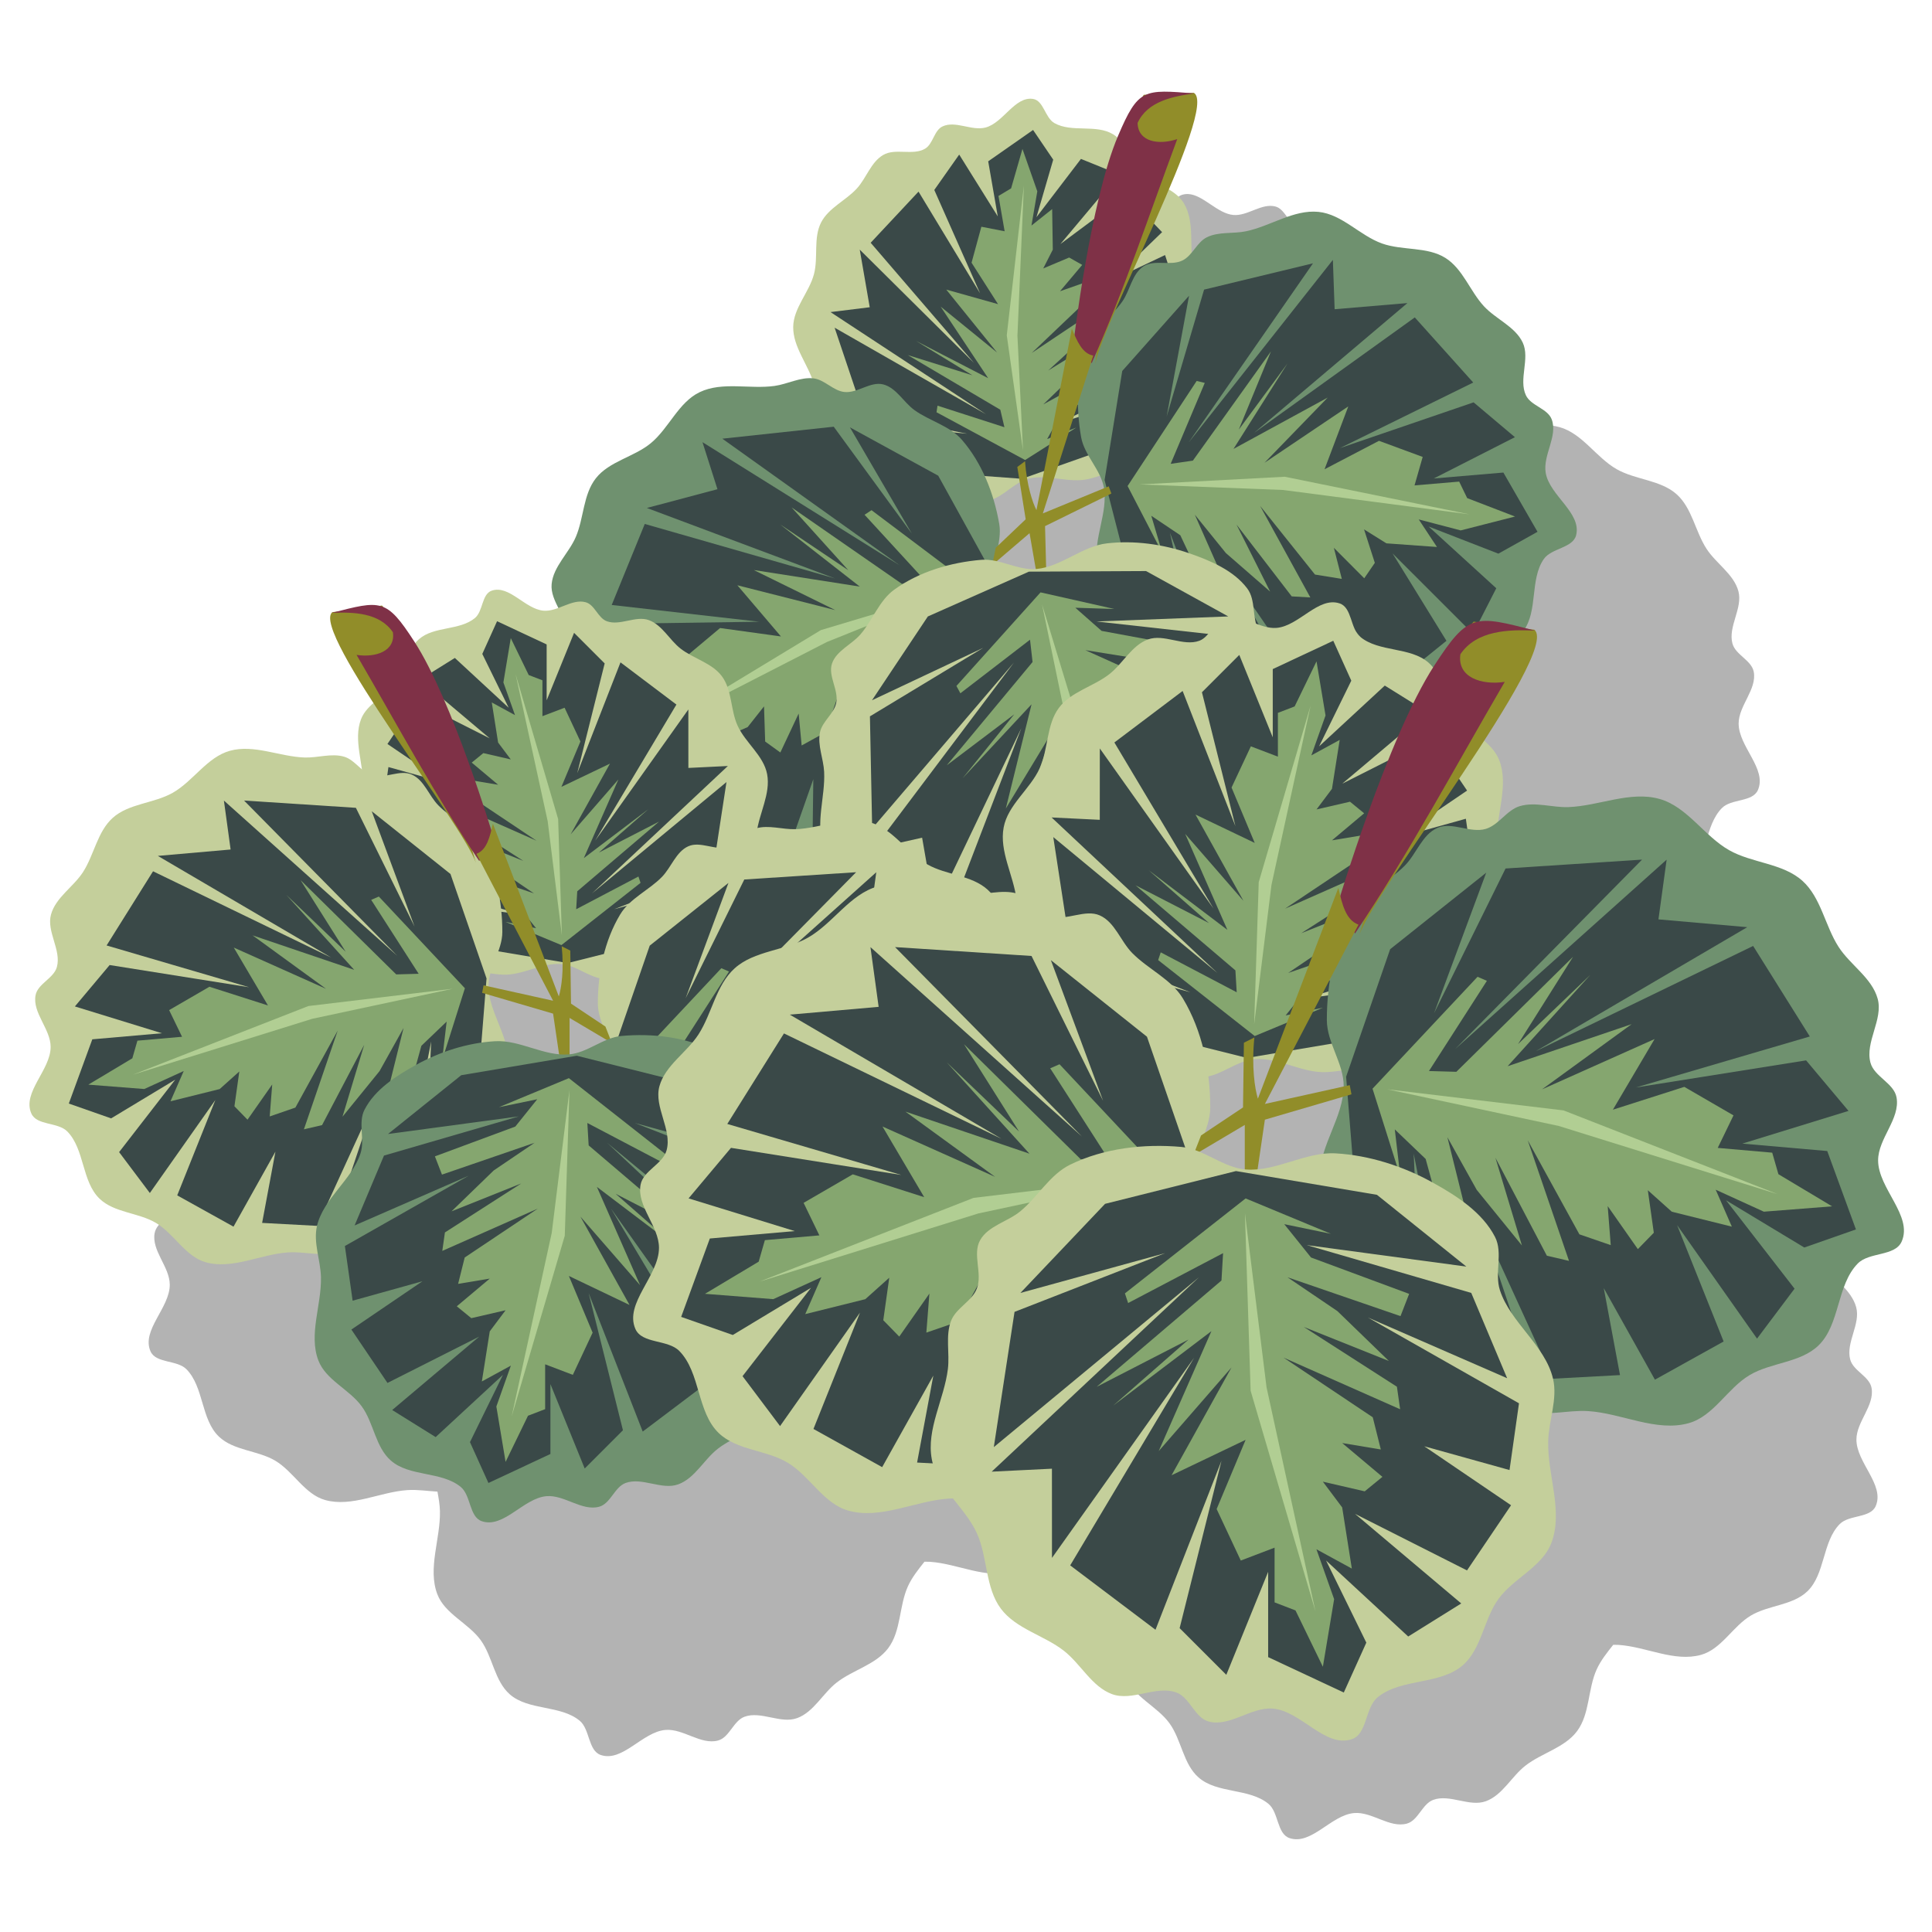 <?xml version="1.0" encoding="UTF-8" standalone="no"?>
<!-- Created with Inkscape (http://www.inkscape.org/) -->

<svg
   xmlns:dc="http://purl.org/dc/elements/1.1/"
   xmlns:cc="http://creativecommons.org/ns#"
   xmlns:rdf="http://www.w3.org/1999/02/22-rdf-syntax-ns#"
   xmlns:svg="http://www.w3.org/2000/svg"
   xmlns="http://www.w3.org/2000/svg"
   xmlns:sodipodi="http://sodipodi.sourceforge.net/DTD/sodipodi-0.dtd"
   xmlns:inkscape="http://www.inkscape.org/namespaces/inkscape"
   width="320"
   height="320"
   id="svg3005"
   version="1.1"
   inkscape:version="0.92.1 r15371"
   sodipodi:docname="folhagem_4.svg">
  <title
     id="title4173">Folhagem</title>
  <defs
     id="defs3007" />
  <sodipodi:namedview
     id="base"
     pagecolor="#ffffff"
     bordercolor="#666666"
     borderopacity="1.0"
     inkscape:pageopacity="0.0"
     inkscape:pageshadow="2"
     inkscape:zoom="1.61875"
     inkscape:cx="160"
     inkscape:cy="160"
     inkscape:document-units="px"
     inkscape:current-layer="layer1"
     showgrid="false"
     inkscape:window-width="1215"
     inkscape:window-height="776"
     inkscape:window-x="65"
     inkscape:window-y="24"
     inkscape:window-maximized="1"
     inkscape:snap-global="false" />
  <g
     inkscape:label="Camada 1"
     inkscape:groupmode="layer"
     id="layer1"
     transform="translate(0,-802.52)">
    <g
       id="g5581"
       transform="translate(3.743,3.879)">
      <path
         inkscape:connector-curvature="0"
         id="path5501"
         d="m 212.567,949.381 c -0.355,-0.017 -0.713,0.027 -1.075,0.149 -1.685,0.567 -1.423,3.409 -2.793,4.541 -2.544,2.099 -6.778,1.319 -9.258,3.493 -2.037,1.785 -2.258,4.964 -3.841,7.162 -1.637,2.272 -4.773,3.493 -5.765,6.112 -0.985,2.601 -0.23,5.472 0.158,8.307 -0.938,-0.787 -1.801,-1.733 -2.949,-2.067 -2.102,-0.611 -4.378,0.215 -6.565,0.141 -4.138,-0.14 -8.385,-2.219 -12.373,-1.103 -3.775,1.057 -6.058,5.04 -9.468,6.973 -3.124,1.771 -7.269,1.758 -9.936,4.163 -2.534,2.285 -3.06,6.113 -4.908,8.981 -1.592,2.469 -4.525,4.21 -5.297,7.044 -0.766,2.81 1.749,5.871 0.983,8.68 -0.515,1.89 -3.18,2.769 -3.531,4.696 -0.531,2.921 2.5,5.577 2.506,8.546 0.007,3.825 -4.724,7.521 -3.192,11.024 0.892,2.034 4.402,1.398 5.961,2.98 2.894,2.937 2.387,8.296 5.366,11.146 2.447,2.341 6.429,2.268 9.34,3.999 3.01,1.789 4.875,5.558 8.246,6.507 4.416,1.242 9.088,-1.343 13.667,-1.643 1.627,-0.106 3.305,0.166 4.95,0.254 0.194,1.076 0.388,2.155 0.412,3.226 0.103,4.587 -2.062,9.466 -0.437,13.757 1.24,3.274 5.16,4.8 7.206,7.641 1.979,2.748 2.256,6.721 4.803,8.954 3.101,2.717 8.392,1.742 11.573,4.366 1.714,1.414 1.389,4.971 3.495,5.679 3.625,1.22 6.888,-3.821 10.699,-4.15 2.958,-0.256 5.872,2.533 8.735,1.747 1.889,-0.518 2.529,-3.251 4.366,-3.93 2.732,-1.009 6.003,1.228 8.735,0.218 2.756,-1.018 4.231,-4.095 6.551,-5.897 2.694,-2.093 6.463,-2.953 8.517,-5.677 2.161,-2.868 1.784,-6.995 3.274,-10.262 0.668,-1.466 1.705,-2.768 2.737,-4.066 0.299,0 0.597,0 0.893,0.017 4.578,0.3 9.25,2.885 13.666,1.642 3.37,-0.948 5.236,-4.72 8.246,-6.509 2.911,-1.73 6.893,-1.658 9.34,-3.999 2.979,-2.85 2.473,-8.207 5.366,-11.144 1.559,-1.583 5.07,-0.947 5.961,-2.982 1.534,-3.505 -3.199,-7.197 -3.192,-11.022 0.006,-2.969 3.037,-5.627 2.506,-8.548 -0.35,-1.927 -3.016,-2.804 -3.531,-4.694 -0.766,-2.81 1.749,-5.873 0.983,-8.682 -0.772,-2.834 -3.705,-4.573 -5.297,-7.042 -1.848,-2.868 -2.375,-6.698 -4.908,-8.983 -2.667,-2.405 -6.813,-2.392 -9.936,-4.163 -3.41,-1.933 -5.693,-5.916 -9.468,-6.973 -3.987,-1.116 -8.235,0.963 -12.373,1.103 -2.074,0.07 -4.227,-0.654 -6.236,-0.21 0.579,-3.008 2.163,-5.979 1.605,-8.964 -0.577,-3.082 -3.591,-5.181 -4.892,-8.034 -1.192,-2.613 -0.89,-5.914 -2.619,-8.208 -1.642,-2.179 -4.656,-2.867 -6.811,-4.541 -1.856,-1.441 -3.036,-3.903 -5.24,-4.717 -2.185,-0.807 -4.803,0.982 -6.988,0.174 -1.469,-0.543 -1.982,-2.728 -3.493,-3.142 -2.29,-0.628 -4.619,1.601 -6.986,1.397 -2.667,-0.231 -4.999,-3.346 -7.483,-3.468 z m 10.453,61.977 c 2.182,0.175 4.057,1.784 6.169,2.3 -0.182,1.446 -0.279,2.899 -0.277,4.331 0.002,1.878 0.855,3.651 1.516,5.446 -2.045,0.854 -3.987,2.179 -6.175,2.354 -3.616,0.29 -7.111,-1.785 -10.701,-2.144 -0.947,-2.844 -2.533,-5.593 -2.556,-8.563 -0.006,-0.742 0.127,-1.468 0.326,-2.184 0.638,0.094 1.277,0.171 1.918,0.208 3.306,0.19 6.48,-2.012 9.781,-1.748 z"
         style="fill:#b3b3b3;fill-opacity:1;fill-rule:evenodd;stroke:none;stroke-width:0.395px;stroke-linecap:butt;stroke-linejoin:miter;stroke-opacity:1" />
      <path
         style="fill:#b3b3b3;fill-opacity:1;fill-rule:evenodd;stroke:none;stroke-width:0.395px;stroke-linecap:butt;stroke-linejoin:miter;stroke-opacity:1"
         d="m 193.059,830.781 c -0.355,-0.017 -0.713,0.027 -1.075,0.149 -1.685,0.567 -1.423,3.409 -2.793,4.541 -2.544,2.099 -6.778,1.319 -9.258,3.493 -2.037,1.785 -2.258,4.964 -3.841,7.162 -1.637,2.272 -4.773,3.493 -5.765,6.112 -0.985,2.601 -0.23,5.472 0.158,8.307 -0.938,-0.787 -1.801,-1.733 -2.949,-2.067 -2.102,-0.611 -4.378,0.215 -6.565,0.141 -4.138,-0.14 -8.385,-2.219 -12.373,-1.103 -3.775,1.057 -6.058,5.04 -9.468,6.973 -3.124,1.771 -7.269,1.758 -9.936,4.163 -2.534,2.285 -3.06,6.113 -4.908,8.981 -1.592,2.469 -4.525,4.21 -5.297,7.044 -0.766,2.81 1.749,5.871 0.983,8.68 -0.515,1.89 -3.18,2.769 -3.531,4.696 -0.531,2.921 2.5,5.577 2.506,8.546 0.007,3.825 -4.724,7.521 -3.192,11.024 0.892,2.034 4.402,1.398 5.961,2.98 2.894,2.937 2.387,8.296 5.366,11.146 2.447,2.341 6.429,2.268 9.34,3.999 3.01,1.789 4.875,5.558 8.246,6.507 4.416,1.242 9.088,-1.343 13.666,-1.642 1.627,-0.106 3.305,0.165 4.95,0.254 0.194,1.076 0.388,2.155 0.412,3.226 0.103,4.587 -2.062,9.466 -0.437,13.757 1.24,3.274 5.16,4.8 7.206,7.641 1.979,2.748 2.256,6.721 4.803,8.954 3.101,2.717 8.392,1.742 11.573,4.366 1.714,1.414 1.389,4.97 3.495,5.679 3.625,1.22 6.888,-3.821 10.699,-4.15 2.958,-0.256 5.872,2.533 8.735,1.748 1.889,-0.518 2.529,-3.251 4.366,-3.93 2.732,-1.009 6.003,1.228 8.735,0.218 2.756,-1.018 4.231,-4.095 6.551,-5.898 2.694,-2.093 6.463,-2.952 8.517,-5.677 2.161,-2.868 1.784,-6.995 3.274,-10.262 0.668,-1.466 1.705,-2.768 2.737,-4.066 0.299,0 0.597,0 0.893,0.017 4.578,0.3 9.25,2.885 13.666,1.642 3.37,-0.948 5.236,-4.719 8.246,-6.509 2.911,-1.731 6.893,-1.658 9.34,-3.999 2.979,-2.851 2.473,-8.207 5.366,-11.144 1.559,-1.583 5.07,-0.947 5.961,-2.982 1.534,-3.504 -3.199,-7.197 -3.192,-11.022 0.006,-2.969 3.037,-5.627 2.506,-8.548 -0.35,-1.927 -3.016,-2.804 -3.531,-4.694 -0.766,-2.81 1.749,-5.873 0.983,-8.683 -0.772,-2.834 -3.705,-4.573 -5.297,-7.042 -1.848,-2.868 -2.375,-6.698 -4.908,-8.983 -2.667,-2.405 -6.813,-2.392 -9.936,-4.163 -3.41,-1.933 -5.693,-5.916 -9.468,-6.973 -3.987,-1.116 -8.235,0.963 -12.373,1.103 -2.074,0.07 -4.227,-0.654 -6.236,-0.21 0.579,-3.008 2.163,-5.979 1.605,-8.964 -0.577,-3.082 -3.591,-5.181 -4.892,-8.034 -1.192,-2.613 -0.89,-5.914 -2.619,-8.208 -1.642,-2.179 -4.656,-2.867 -6.811,-4.541 -1.856,-1.441 -3.036,-3.903 -5.24,-4.717 -2.185,-0.807 -4.803,0.982 -6.988,0.174 -1.469,-0.543 -1.982,-2.728 -3.493,-3.142 -2.29,-0.628 -4.619,1.601 -6.986,1.397 -2.667,-0.231 -4.999,-3.346 -7.483,-3.468 z m 10.453,61.977 c 2.182,0.175 4.057,1.784 6.169,2.3 -0.182,1.446 -0.279,2.899 -0.277,4.331 0.002,1.878 0.855,3.651 1.516,5.446 -2.045,0.854 -3.987,2.179 -6.175,2.354 -3.616,0.29 -7.111,-1.785 -10.701,-2.144 -0.947,-2.844 -2.533,-5.593 -2.556,-8.563 -0.006,-0.742 0.127,-1.468 0.326,-2.184 0.638,0.094 1.277,0.171 1.918,0.208 3.306,0.19 6.48,-2.012 9.781,-1.747 z"
         id="path5499"
         inkscape:connector-curvature="0" />
      <path
         inkscape:connector-curvature="0"
         id="path5412"
         d="m 98.488,935.615 c -0.355,-0.017 -0.713,0.027 -1.075,0.149 -1.685,0.567 -1.423,3.409 -2.793,4.541 -2.544,2.099 -6.778,1.319 -9.258,3.493 -2.037,1.785 -2.258,4.964 -3.841,7.162 -1.637,2.272 -4.773,3.493 -5.765,6.112 -0.985,2.601 -0.23,5.472 0.158,8.307 -0.938,-0.787 -1.801,-1.733 -2.949,-2.067 -2.102,-0.611 -4.378,0.215 -6.565,0.141 -4.138,-0.14 -8.385,-2.219 -12.373,-1.103 -3.775,1.057 -6.058,5.04 -9.468,6.973 -3.124,1.771 -7.269,1.758 -9.936,4.163 -2.534,2.285 -3.06,6.113 -4.908,8.981 -1.592,2.469 -4.525,4.21 -5.297,7.044 -0.766,2.81 1.749,5.871 0.983,8.68 -0.515,1.89 -3.18,2.769 -3.531,4.696 -0.531,2.921 2.5,5.577 2.506,8.546 0.006,3.825 -4.724,7.521 -3.192,11.024 0.892,2.034 4.402,1.398 5.961,2.98 2.894,2.937 2.387,8.296 5.366,11.146 2.447,2.342 6.429,2.268 9.34,3.999 3.01,1.789 4.875,5.559 8.246,6.507 4.416,1.242 9.088,-1.343 13.666,-1.643 1.627,-0.106 3.305,0.165 4.95,0.254 0.194,1.076 0.388,2.155 0.412,3.226 0.103,4.587 -2.062,9.466 -0.437,13.757 1.24,3.274 5.16,4.8 7.206,7.641 1.979,2.748 2.256,6.721 4.803,8.954 3.101,2.717 8.392,1.742 11.573,4.367 1.714,1.414 1.389,4.97 3.495,5.679 3.625,1.22 6.888,-3.821 10.699,-4.15 2.958,-0.256 5.872,2.533 8.735,1.747 1.889,-0.518 2.529,-3.251 4.366,-3.93 2.732,-1.009 6.003,1.228 8.735,0.218 2.756,-1.018 4.231,-4.095 6.551,-5.897 2.694,-2.093 6.463,-2.952 8.517,-5.677 2.161,-2.868 1.784,-6.995 3.274,-10.262 0.668,-1.466 1.705,-2.768 2.737,-4.066 0.299,0 0.597,0 0.893,0.017 4.578,0.3 9.25,2.885 13.666,1.642 3.37,-0.948 5.236,-4.719 8.246,-6.509 2.911,-1.731 6.893,-1.658 9.34,-3.999 2.979,-2.851 2.473,-8.207 5.366,-11.144 1.559,-1.583 5.07,-0.947 5.961,-2.982 1.534,-3.504 -3.199,-7.197 -3.192,-11.022 0.006,-2.969 3.037,-5.627 2.506,-8.548 -0.35,-1.927 -3.016,-2.804 -3.531,-4.694 -0.766,-2.81 1.749,-5.873 0.983,-8.683 -0.772,-2.834 -3.705,-4.573 -5.297,-7.042 -1.848,-2.868 -2.375,-6.698 -4.908,-8.983 -2.667,-2.405 -6.813,-2.392 -9.936,-4.163 -3.41,-1.933 -5.693,-5.916 -9.468,-6.973 -3.987,-1.116 -8.235,0.963 -12.373,1.103 -2.074,0.07 -4.227,-0.654 -6.236,-0.21 0.579,-3.008 2.163,-5.979 1.605,-8.964 -0.577,-3.082 -3.591,-5.181 -4.892,-8.034 -1.192,-2.613 -0.89,-5.914 -2.619,-8.208 -1.642,-2.179 -4.656,-2.867 -6.811,-4.541 -1.856,-1.441 -3.036,-3.903 -5.24,-4.717 -2.185,-0.807 -4.803,0.982 -6.988,0.174 -1.469,-0.543 -1.982,-2.728 -3.493,-3.142 -2.29,-0.628 -4.619,1.601 -6.986,1.397 -2.667,-0.231 -4.999,-3.346 -7.483,-3.468 z m 10.453,61.977 c 2.182,0.175 4.057,1.784 6.169,2.3 -0.182,1.446 -0.279,2.899 -0.277,4.331 0.002,1.878 0.855,3.651 1.516,5.446 -2.045,0.854 -3.987,2.179 -6.175,2.354 -3.616,0.29 -7.111,-1.785 -10.701,-2.144 -0.947,-2.844 -2.533,-5.593 -2.556,-8.563 -0.006,-0.742 0.127,-1.468 0.326,-2.184 0.638,0.095 1.277,0.171 1.918,0.208 3.306,0.19 6.48,-2.012 9.781,-1.747 z"
         style="fill:#b3b3b3;fill-opacity:1;fill-rule:evenodd;stroke:none;stroke-width:0.395px;stroke-linecap:butt;stroke-linejoin:miter;stroke-opacity:1" />
      <g
         id="g5360"
         transform="matrix(1.059,-0.184,0.184,1.059,-661.879,315.879)">
        <g
           id="g5320"
           inkscape:transform-center-x="-0.68908119"
           inkscape:transform-center-y="-27.104015"
           transform="matrix(0.368,0,0,-0.368,610.38,979.597)">
          <path
             sodipodi:nodetypes="aaaaaaaaaaaaaaaaaaaaaaaaaaaa"
             inkscape:connector-curvature="0"
             id="path5312"
             d="m 190.812,1059.799 c -7.334,2.468 -13.934,-7.726 -21.643,-8.392 -5.984,-0.517 -11.876,5.122 -17.668,3.534 -3.82,-1.048 -5.118,-6.577 -8.834,-7.95 -5.526,-2.042 -12.142,2.483 -17.668,0.442 -5.574,-2.059 -8.558,-8.28 -13.251,-11.926 -5.45,-4.233 -13.072,-5.973 -17.226,-11.484 -4.372,-5.801 -3.612,-14.151 -6.625,-20.76 -3.29,-7.214 -10.909,-12.525 -12.367,-20.318 -1.541,-8.232 3.401,-16.421 4.417,-24.735 0.537,-4.394 -0.72,-9.125 0.883,-13.251 1.366,-3.515 5.701,-5.319 7.067,-8.834 1.603,-4.126 -1.265,-9.38 0.883,-13.251 2.201,-3.966 7.539,-5.07 11.042,-7.95 4.828,-3.969 8.079,-10.062 13.693,-12.809 9.24,-4.522 20.231,-5.776 30.477,-4.859 6.215,0.556 11.448,5.685 17.668,6.184 8.349,0.669 16.373,-4.897 24.735,-4.417 9.208,0.529 18.427,3.495 26.502,7.95 6.67,3.68 13.761,8.234 17.226,15.018 2.219,4.345 -0.189,9.938 1.325,14.576 2.931,8.977 12.406,15.102 14.576,24.293 1.323,5.605 -1.195,11.469 -1.325,17.226 -0.209,9.278 4.171,19.148 0.883,27.827 -2.509,6.623 -10.436,9.713 -14.576,15.459 -4.004,5.559 -4.565,13.594 -9.717,18.109 -6.273,5.497 -16.977,3.525 -23.41,8.834 -3.467,2.861 -2.807,10.05 -7.067,11.484 z"
             style="fill:#c4cf9b;fill-opacity:1;fill-rule:evenodd;stroke:none;stroke-width:1px;stroke-linecap:butt;stroke-linejoin:miter;stroke-opacity:1" />
          <path
             sodipodi:nodetypes="cccccccccccccccccccccccccccccccccccc"
             inkscape:connector-curvature="0"
             id="path5314"
             d="m 159.01,903.881 -35.925,8.995 -23.236,24.454 39.726,-10.922 -41.333,16.115 -5.688,37.121 56.297,-46.611 -56.877,53.343 16.531,-0.813 0.013,24.482 39.008,-54.927 -34.01,56.979 23.41,17.668 18.109,-46.378 -11.484,45.936 12.809,12.809 11.484,-28.268 v 23.41 l 20.76,9.717 6.184,-13.693 -11.042,-22.526 22.536,20.845 14.554,-9.07 -29.139,-24.583 30.723,15.513 12.087,-17.882 -23.816,-16.182 23.397,6.518 2.597,-18.315 -41.453,-23.539 38.2,16.655 -9.847,-23.41 -45.138,-13.121 43.791,5.894 -24.53,-19.693 z"
             style="fill:#3a4948;fill-opacity:1;fill-rule:evenodd;stroke:none;stroke-width:1px;stroke-linecap:butt;stroke-linejoin:miter;stroke-opacity:1" />
          <path
             sodipodi:nodetypes="cccccccccccccccccccccccccccccccccccccccccc"
             inkscape:connector-curvature="0"
             id="path5316"
             d="m 161.66,911.39 -33.127,26.06 0.883,2.65 26.06,-13.693 -0.442,7.509 -34.256,29.183 25.208,-12.97 -20.693,18.141 26.984,-20.457 -14.469,32.922 19.983,-22.964 -16.45,29.59 20.318,-9.717 -7.95,18.993 6.625,14.134 9.276,-3.534 v 15.018 l 5.742,2.208 7.509,15.459 3.092,-18.551 -4.859,-13.693 9.717,5.3 -2.65,-16.784 -5.3,-7.067 11.484,2.65 4.859,-3.975 -11.042,-9.276 10.601,1.767 -2.208,-8.834 -24.485,-16.374 31.994,14.166 -0.883,-6.184 -25.561,-16.405 23.352,9.338 -14.134,-13.693 -13.693,-9.276 31.022,10.663 2.369,-6.108 -26.93,-9.985 -7.344,-9.146 12.809,2.65 z"
             style="fill:#85a66f;fill-opacity:1;fill-rule:evenodd;stroke:none;stroke-width:1px;stroke-linecap:butt;stroke-linejoin:miter;stroke-opacity:1" />
          <path
             inkscape:connector-curvature="0"
             id="path5318"
             d="m 180.836,1024.762 -17.803,-60.591 -1.562,-48.723 5.934,47.786 z"
             style="fill:#b1ce93;fill-opacity:1;fill-rule:evenodd;stroke:none;stroke-width:1px;stroke-linecap:butt;stroke-linejoin:miter;stroke-opacity:1" />
        </g>
        <g
           transform="matrix(0.04,0.458,-0.458,0.04,1069.44,551.402)"
           id="g5330"
           inkscape:transform-center-x="33.084277"
           inkscape:transform-center-y="4.2621325">
          <path
             sodipodi:nodetypes="aaaaaaaaaaaaaaaaaaaaaaaaaaaa"
             inkscape:connector-curvature="0"
             id="path5322"
             d="m 190.812,1059.799 c -7.334,2.468 -13.934,-7.726 -21.643,-8.392 -5.984,-0.517 -11.876,5.122 -17.668,3.534 -3.82,-1.048 -5.118,-6.577 -8.834,-7.95 -5.526,-2.042 -12.142,2.483 -17.668,0.442 -5.574,-2.059 -8.558,-8.28 -13.251,-11.926 -5.45,-4.233 -13.072,-5.973 -17.226,-11.484 -4.372,-5.801 -3.612,-14.151 -6.625,-20.76 -3.29,-7.214 -10.909,-12.525 -12.367,-20.318 -1.541,-8.232 3.401,-16.421 4.417,-24.735 0.537,-4.394 -0.72,-9.125 0.883,-13.251 1.366,-3.515 5.701,-5.319 7.067,-8.834 1.603,-4.126 -1.265,-9.38 0.883,-13.251 2.201,-3.966 7.539,-5.07 11.042,-7.95 4.828,-3.969 8.079,-10.062 13.693,-12.809 9.24,-4.522 20.231,-5.776 30.477,-4.859 6.215,0.556 11.448,5.685 17.668,6.184 8.349,0.669 16.373,-4.897 24.735,-4.417 9.208,0.529 18.427,3.495 26.502,7.95 6.67,3.68 13.761,8.234 17.226,15.018 2.219,4.345 -0.189,9.938 1.325,14.576 2.931,8.977 12.406,15.102 14.576,24.293 1.323,5.605 -1.195,11.469 -1.325,17.226 -0.209,9.278 4.171,19.148 0.883,27.827 -2.509,6.623 -10.436,9.713 -14.576,15.459 -4.004,5.559 -4.565,13.594 -9.717,18.109 -6.273,5.497 -16.977,3.525 -23.41,8.834 -3.467,2.861 -2.807,10.05 -7.067,11.484 z"
             style="fill:#6f916f;fill-opacity:1;fill-rule:evenodd;stroke:none;stroke-width:1px;stroke-linecap:butt;stroke-linejoin:miter;stroke-opacity:1" />
          <path
             sodipodi:nodetypes="cccccccccccccccccccccccccccccccccccc"
             inkscape:connector-curvature="0"
             id="path5324"
             d="m 159.01,903.881 -35.925,8.995 -23.236,24.454 39.726,-10.922 -41.333,16.115 -5.688,37.121 56.297,-46.611 -56.877,53.343 16.531,-0.813 0.013,24.482 39.008,-54.927 -34.01,56.979 23.41,17.668 18.109,-46.378 -11.484,45.936 12.809,12.809 11.484,-28.268 v 23.41 l 20.76,9.717 6.184,-13.693 -11.042,-22.526 22.536,20.845 14.554,-9.07 -29.139,-24.583 30.723,15.513 12.087,-17.882 -23.816,-16.182 23.397,6.518 2.597,-18.315 -41.453,-23.539 38.2,16.655 -9.847,-23.41 -45.138,-13.121 43.791,5.894 -24.53,-19.693 z"
             style="fill:#3a4948;fill-opacity:1;fill-rule:evenodd;stroke:none;stroke-width:1px;stroke-linecap:butt;stroke-linejoin:miter;stroke-opacity:1" />
          <path
             sodipodi:nodetypes="cccccccccccccccccccccccccccccccccccccccccc"
             inkscape:connector-curvature="0"
             id="path5326"
             d="m 161.66,911.39 -33.127,26.06 0.883,2.65 26.06,-13.693 -0.442,7.509 -34.256,29.183 25.208,-12.97 -20.693,18.141 26.984,-20.457 -14.469,32.922 19.983,-22.964 -16.45,29.59 20.318,-9.717 -7.95,18.993 6.625,14.134 9.276,-3.534 v 15.018 l 5.742,2.208 7.509,15.459 3.092,-18.551 -4.859,-13.693 9.717,5.3 -2.65,-16.784 -5.3,-7.067 11.484,2.65 4.859,-3.975 -11.042,-9.276 10.601,1.767 -2.208,-8.834 -24.485,-16.374 31.994,14.166 -0.883,-6.184 -25.561,-16.405 23.352,9.338 -14.134,-13.693 -13.693,-9.276 31.022,10.663 2.369,-6.108 -26.93,-9.985 -7.344,-9.146 12.809,2.65 z"
             style="fill:#85a66f;fill-opacity:1;fill-rule:evenodd;stroke:none;stroke-width:1px;stroke-linecap:butt;stroke-linejoin:miter;stroke-opacity:1" />
          <path
             inkscape:connector-curvature="0"
             id="path5328"
             d="m 180.836,1024.762 -17.803,-60.591 -1.562,-48.723 5.934,47.786 z"
             style="fill:#b1ce93;fill-opacity:1;fill-rule:evenodd;stroke:none;stroke-width:1px;stroke-linecap:butt;stroke-linejoin:miter;stroke-opacity:1" />
        </g>
        <g
           inkscape:transform-center-y="4.2621293"
           inkscape:transform-center-x="-33.084301"
           id="g5340"
           transform="matrix(-0.04,0.458,0.458,0.04,273.792,540.359)">
          <path
             style="fill:#6f916f;fill-opacity:1;fill-rule:evenodd;stroke:none;stroke-width:1px;stroke-linecap:butt;stroke-linejoin:miter;stroke-opacity:1"
             d="m 190.812,1059.799 c -7.334,2.468 -13.934,-7.726 -21.643,-8.392 -5.984,-0.517 -11.876,5.122 -17.668,3.534 -3.82,-1.048 -5.118,-6.577 -8.834,-7.95 -5.526,-2.042 -12.142,2.483 -17.668,0.442 -5.574,-2.059 -8.558,-8.28 -13.251,-11.926 -5.45,-4.233 -13.072,-5.973 -17.226,-11.484 -4.372,-5.801 -3.612,-14.151 -6.625,-20.76 -3.29,-7.214 -10.909,-12.525 -12.367,-20.318 -1.541,-8.232 3.401,-16.421 4.417,-24.735 0.537,-4.394 -0.72,-9.125 0.883,-13.251 1.366,-3.515 5.701,-5.319 7.067,-8.834 1.603,-4.126 -1.265,-9.38 0.883,-13.251 2.201,-3.966 7.539,-5.07 11.042,-7.95 4.828,-3.969 8.079,-10.062 13.693,-12.809 9.24,-4.522 20.231,-5.776 30.477,-4.859 6.215,0.556 11.448,5.685 17.668,6.184 8.349,0.669 16.373,-4.897 24.735,-4.417 9.208,0.529 18.427,3.495 26.502,7.95 6.67,3.68 13.761,8.234 17.226,15.018 2.219,4.345 -0.189,9.938 1.325,14.576 2.931,8.977 12.406,15.102 14.576,24.293 1.323,5.605 -1.195,11.469 -1.325,17.226 -0.209,9.278 4.171,19.148 0.883,27.827 -2.509,6.623 -10.436,9.713 -14.576,15.459 -4.004,5.559 -4.565,13.594 -9.717,18.109 -6.273,5.497 -16.977,3.525 -23.41,8.834 -3.467,2.861 -2.807,10.05 -7.067,11.484 z"
             id="path5332"
             inkscape:connector-curvature="0"
             sodipodi:nodetypes="aaaaaaaaaaaaaaaaaaaaaaaaaaaa" />
          <path
             style="fill:#3a4948;fill-opacity:1;fill-rule:evenodd;stroke:none;stroke-width:1px;stroke-linecap:butt;stroke-linejoin:miter;stroke-opacity:1"
             d="m 159.01,903.881 -35.925,8.995 -23.236,24.454 39.726,-10.922 -41.333,16.115 -5.688,37.121 56.297,-46.611 -56.877,53.343 16.531,-0.813 0.013,24.482 39.008,-54.927 -34.01,56.979 23.41,17.668 18.109,-46.378 -11.484,45.936 12.809,12.809 11.484,-28.268 v 23.41 l 20.76,9.717 6.184,-13.693 -11.042,-22.526 22.536,20.845 14.554,-9.07 -29.139,-24.583 30.723,15.513 12.087,-17.882 -23.816,-16.182 23.397,6.518 2.597,-18.315 -41.453,-23.539 38.2,16.655 -9.847,-23.41 -45.138,-13.121 43.791,5.894 -24.53,-19.693 z"
             id="path5334"
             inkscape:connector-curvature="0"
             sodipodi:nodetypes="cccccccccccccccccccccccccccccccccccc" />
          <path
             style="fill:#85a66f;fill-opacity:1;fill-rule:evenodd;stroke:none;stroke-width:1px;stroke-linecap:butt;stroke-linejoin:miter;stroke-opacity:1"
             d="m 161.66,911.39 -33.127,26.06 0.883,2.65 26.06,-13.693 -0.442,7.509 -34.256,29.183 25.208,-12.97 -20.693,18.141 26.984,-20.457 -14.469,32.922 19.983,-22.964 -16.45,29.59 20.318,-9.717 -7.95,18.993 6.625,14.134 9.276,-3.534 v 15.018 l 5.742,2.208 7.509,15.459 3.092,-18.551 -4.859,-13.693 9.717,5.3 -2.65,-16.784 -5.3,-7.067 11.484,2.65 4.859,-3.975 -11.042,-9.276 10.601,1.767 -2.208,-8.834 -24.485,-16.374 31.994,14.166 -0.883,-6.184 -25.561,-16.405 23.352,9.338 -14.134,-13.693 -13.693,-9.276 31.022,10.663 2.369,-6.108 -26.93,-9.985 -7.344,-9.146 12.809,2.65 z"
             id="path5336"
             inkscape:connector-curvature="0"
             sodipodi:nodetypes="cccccccccccccccccccccccccccccccccccccccccc" />
          <path
             style="fill:#b1ce93;fill-opacity:1;fill-rule:evenodd;stroke:none;stroke-width:1px;stroke-linecap:butt;stroke-linejoin:miter;stroke-opacity:1"
             d="m 180.836,1024.762 -17.803,-60.591 -1.562,-48.723 5.934,47.786 z"
             id="path5338"
             inkscape:connector-curvature="0" />
        </g>
        <g
           inkscape:transform-center-y="-19.219921"
           inkscape:transform-center-x="-11.443207"
           transform="matrix(0.582,0.092,-0.092,0.582,670.399,88.635)"
           id="g5346">
          <path
             sodipodi:nodetypes="cccc"
             style="fill:#918d29;fill-opacity:1;fill-rule:evenodd;stroke:none;stroke-width:1px;stroke-linecap:butt;stroke-linejoin:miter;stroke-opacity:1"
             d="m 165.064,906.703 c 1.533,-9.979 33.274,-66.737 26.86,-70.585 l -13.118,0.312 c -11.334,17.646 -10.73,48.817 -13.742,70.273 z"
             id="path5342"
             inkscape:connector-curvature="0" />
          <path
             style="fill:#7f3147;fill-opacity:1;fill-rule:evenodd;stroke:none;stroke-width:1px;stroke-linecap:butt;stroke-linejoin:miter;stroke-opacity:1"
             d="m 187.395,848.142 c -4.81,1.523 -10.251,0.646 -10.307,-4.373 2.651,-5.637 9.421,-6.856 14.992,-7.496 -13.21,-1.258 -14.659,-1.582 -20.145,10.775 -7.52,16.887 -12.493,54.032 -12.493,54.032 l 4.685,5.31 c 8.801,-18.904 15.689,-38.798 23.268,-58.249 z"
             id="path5344"
             inkscape:connector-curvature="0"
             sodipodi:nodetypes="ccccccc" />
        </g>
        <path
           sodipodi:nodetypes="cccccccccccccccc"
           inkscape:connector-curvature="0"
           id="path5348"
           d="m 668.504,645.048 -0.11,8.171 -5.3,3.534 -0.994,2.54 6.515,-3.865 10e-6,7.288 1.435,-0.442 1.104,-7.509 10.932,-3.202 -0.221,-1.159 -10.711,2.374 11.815,-22.637 c -1.619,-0.58 -2.068,-2.624 -2.54,-4.638 l -10.159,26.612 c -0.388,-1.278 -0.817,-4.019 -0.442,-7.73 z"
           style="fill:#918d29;fill-opacity:1;fill-rule:evenodd;stroke:none;stroke-width:1px;stroke-linecap:butt;stroke-linejoin:miter;stroke-opacity:1" />
        <g
           transform="matrix(0.46,0,0,0.46,594.358,245.466)"
           inkscape:transform-center-y="33.886309"
           inkscape:transform-center-x="-0.86151174"
           id="g5358">
          <path
             style="fill:#c4cf9b;fill-opacity:1;fill-rule:evenodd;stroke:none;stroke-width:1px;stroke-linecap:butt;stroke-linejoin:miter;stroke-opacity:1"
             d="m 190.812,1059.799 c -7.334,2.468 -13.934,-7.726 -21.643,-8.392 -5.984,-0.517 -11.876,5.122 -17.668,3.534 -3.82,-1.048 -5.118,-6.577 -8.834,-7.95 -5.526,-2.042 -12.142,2.483 -17.668,0.442 -5.574,-2.059 -8.558,-8.28 -13.251,-11.926 -5.45,-4.233 -13.072,-5.973 -17.226,-11.484 -4.372,-5.801 -3.612,-14.151 -6.625,-20.76 -3.29,-7.214 -10.909,-12.525 -12.367,-20.318 -1.541,-8.232 3.401,-16.421 4.417,-24.735 0.537,-4.394 -0.72,-9.125 0.883,-13.251 1.366,-3.515 5.701,-5.319 7.067,-8.834 1.603,-4.126 -1.265,-9.38 0.883,-13.251 2.201,-3.966 7.539,-5.07 11.042,-7.95 4.828,-3.969 8.079,-10.062 13.693,-12.809 9.24,-4.522 20.231,-5.776 30.477,-4.859 6.215,0.556 11.448,5.685 17.668,6.184 8.349,0.669 16.373,-4.897 24.735,-4.417 9.208,0.529 18.427,3.495 26.502,7.95 6.67,3.68 13.761,8.234 17.226,15.018 2.219,4.345 -0.189,9.938 1.325,14.576 2.931,8.977 12.406,15.102 14.576,24.293 1.323,5.605 -1.195,11.469 -1.325,17.226 -0.209,9.278 4.171,19.148 0.883,27.827 -2.509,6.623 -10.436,9.713 -14.576,15.459 -4.004,5.559 -4.565,13.594 -9.717,18.109 -6.273,5.497 -16.977,3.525 -23.41,8.834 -3.467,2.861 -2.807,10.05 -7.067,11.484 z"
             id="path5350"
             inkscape:connector-curvature="0"
             sodipodi:nodetypes="aaaaaaaaaaaaaaaaaaaaaaaaaaaa" />
          <path
             style="fill:#3a4948;fill-opacity:1;fill-rule:evenodd;stroke:none;stroke-width:1px;stroke-linecap:butt;stroke-linejoin:miter;stroke-opacity:1"
             d="m 159.01,903.881 -35.925,8.995 -23.236,24.454 39.726,-10.922 -41.333,16.115 -5.688,37.121 56.297,-46.611 -56.877,53.343 16.531,-0.813 0.013,24.482 39.008,-54.927 -34.01,56.979 23.41,17.668 18.109,-46.378 -11.484,45.936 12.809,12.809 11.484,-28.268 v 23.41 l 20.76,9.717 6.184,-13.693 -11.042,-22.526 22.536,20.845 14.554,-9.07 -29.139,-24.583 30.723,15.513 12.087,-17.882 -23.816,-16.182 23.397,6.518 2.597,-18.315 -41.453,-23.539 38.2,16.655 -9.847,-23.41 -45.138,-13.121 43.791,5.894 -24.53,-19.693 z"
             id="path5352"
             inkscape:connector-curvature="0"
             sodipodi:nodetypes="cccccccccccccccccccccccccccccccccccc" />
          <path
             style="fill:#85a66f;fill-opacity:1;fill-rule:evenodd;stroke:none;stroke-width:1px;stroke-linecap:butt;stroke-linejoin:miter;stroke-opacity:1"
             d="m 161.66,911.39 -33.127,26.06 0.883,2.65 26.06,-13.693 -0.442,7.509 -34.256,29.183 25.208,-12.97 -20.693,18.141 26.984,-20.457 -14.469,32.922 19.983,-22.964 -16.45,29.59 20.318,-9.717 -7.95,18.993 6.625,14.134 9.276,-3.534 v 15.018 l 5.742,2.208 7.509,15.459 3.092,-18.551 -4.859,-13.693 9.717,5.3 -2.65,-16.784 -5.3,-7.067 11.484,2.65 4.859,-3.975 -11.042,-9.276 10.601,1.767 -2.208,-8.834 -24.485,-16.374 31.994,14.166 -0.883,-6.184 -25.561,-16.405 23.352,9.338 -14.134,-13.693 -13.693,-9.276 31.022,10.663 2.369,-6.108 -26.93,-9.985 -7.344,-9.146 12.809,2.65 z"
             id="path5354"
             inkscape:connector-curvature="0"
             sodipodi:nodetypes="cccccccccccccccccccccccccccccccccccccccccc" />
          <path
             style="fill:#b1ce93;fill-opacity:1;fill-rule:evenodd;stroke:none;stroke-width:1px;stroke-linecap:butt;stroke-linejoin:miter;stroke-opacity:1"
             d="m 180.836,1024.762 -17.803,-60.591 -1.562,-48.723 5.934,47.786 z"
             id="path5356"
             inkscape:connector-curvature="0" />
        </g>
      </g>
      <g
         transform="matrix(-1.075,0,0,1.075,809.357,262.658)"
         id="g5310">
        <g
           transform="matrix(0.368,0,0,-0.368,610.38,979.597)"
           inkscape:transform-center-y="-27.104015"
           inkscape:transform-center-x="-0.68908119"
           id="g5266">
          <path
             style="fill:#c4cf9b;fill-opacity:1;fill-rule:evenodd;stroke:none;stroke-width:1px;stroke-linecap:butt;stroke-linejoin:miter;stroke-opacity:1"
             d="m 190.812,1059.799 c -7.334,2.468 -13.934,-7.726 -21.643,-8.392 -5.984,-0.517 -11.876,5.122 -17.668,3.534 -3.82,-1.048 -5.118,-6.577 -8.834,-7.95 -5.526,-2.042 -12.142,2.483 -17.668,0.442 -5.574,-2.059 -8.558,-8.28 -13.251,-11.926 -5.45,-4.233 -13.072,-5.973 -17.226,-11.484 -4.372,-5.801 -3.612,-14.151 -6.625,-20.76 -3.29,-7.214 -10.909,-12.525 -12.367,-20.318 -1.541,-8.232 3.401,-16.421 4.417,-24.735 0.537,-4.394 -0.72,-9.125 0.883,-13.251 1.366,-3.515 5.701,-5.319 7.067,-8.834 1.603,-4.126 -1.265,-9.38 0.883,-13.251 2.201,-3.966 7.539,-5.07 11.042,-7.95 4.828,-3.969 8.079,-10.062 13.693,-12.809 9.24,-4.522 20.231,-5.776 30.477,-4.859 6.215,0.556 11.448,5.685 17.668,6.184 8.349,0.669 16.373,-4.897 24.735,-4.417 9.208,0.529 18.427,3.495 26.502,7.95 6.67,3.68 13.761,8.234 17.226,15.018 2.219,4.345 -0.189,9.938 1.325,14.576 2.931,8.977 12.406,15.102 14.576,24.293 1.323,5.605 -1.195,11.469 -1.325,17.226 -0.209,9.278 4.171,19.148 0.883,27.827 -2.509,6.623 -10.436,9.713 -14.576,15.459 -4.004,5.559 -4.565,13.594 -9.717,18.109 -6.273,5.497 -16.977,3.525 -23.41,8.834 -3.467,2.861 -2.807,10.05 -7.067,11.484 z"
             id="path5258"
             inkscape:connector-curvature="0"
             sodipodi:nodetypes="aaaaaaaaaaaaaaaaaaaaaaaaaaaa" />
          <path
             style="fill:#3a4948;fill-opacity:1;fill-rule:evenodd;stroke:none;stroke-width:1px;stroke-linecap:butt;stroke-linejoin:miter;stroke-opacity:1"
             d="m 159.01,903.881 -35.925,8.995 -23.236,24.454 39.726,-10.922 -41.333,16.115 -5.688,37.121 56.297,-46.611 -56.877,53.343 16.531,-0.813 0.013,24.482 39.008,-54.927 -34.01,56.979 23.41,17.668 18.109,-46.378 -11.484,45.936 12.809,12.809 11.484,-28.268 v 23.41 l 20.76,9.717 6.184,-13.693 -11.042,-22.526 22.536,20.845 14.554,-9.07 -29.139,-24.583 30.723,15.513 12.087,-17.882 -23.816,-16.182 23.397,6.518 2.597,-18.315 -41.453,-23.539 38.2,16.655 -9.847,-23.41 -45.138,-13.121 43.791,5.894 -24.53,-19.693 z"
             id="path5260"
             inkscape:connector-curvature="0"
             sodipodi:nodetypes="cccccccccccccccccccccccccccccccccccc" />
          <path
             style="fill:#85a66f;fill-opacity:1;fill-rule:evenodd;stroke:none;stroke-width:1px;stroke-linecap:butt;stroke-linejoin:miter;stroke-opacity:1"
             d="m 161.66,911.39 -33.127,26.06 0.883,2.65 26.06,-13.693 -0.442,7.509 -34.256,29.183 25.208,-12.97 -20.693,18.141 26.984,-20.457 -14.469,32.922 19.983,-22.964 -16.45,29.59 20.318,-9.717 -7.95,18.993 6.625,14.134 9.276,-3.534 v 15.018 l 5.742,2.208 7.509,15.459 3.092,-18.551 -4.859,-13.693 9.717,5.3 -2.65,-16.784 -5.3,-7.067 11.484,2.65 4.859,-3.975 -11.042,-9.276 10.601,1.767 -2.208,-8.834 -24.485,-16.374 31.994,14.166 -0.883,-6.184 -25.561,-16.405 23.352,9.338 -14.134,-13.693 -13.693,-9.276 31.022,10.663 2.369,-6.108 -26.93,-9.985 -7.344,-9.146 12.809,2.65 z"
             id="path5262"
             inkscape:connector-curvature="0"
             sodipodi:nodetypes="cccccccccccccccccccccccccccccccccccccccccc" />
          <path
             style="fill:#b1ce93;fill-opacity:1;fill-rule:evenodd;stroke:none;stroke-width:1px;stroke-linecap:butt;stroke-linejoin:miter;stroke-opacity:1"
             d="m 180.836,1024.762 -17.803,-60.591 -1.562,-48.723 5.934,47.786 z"
             id="path5264"
             inkscape:connector-curvature="0" />
        </g>
        <g
           inkscape:transform-center-y="4.2621325"
           inkscape:transform-center-x="33.084277"
           id="g5236"
           transform="matrix(0.04,0.458,-0.458,0.04,1069.44,551.402)">
          <path
             style="fill:#c4cf9b;fill-opacity:1;fill-rule:evenodd;stroke:none;stroke-width:1px;stroke-linecap:butt;stroke-linejoin:miter;stroke-opacity:1"
             d="m 190.812,1059.799 c -7.334,2.468 -13.934,-7.726 -21.643,-8.392 -5.984,-0.517 -11.876,5.122 -17.668,3.534 -3.82,-1.048 -5.118,-6.577 -8.834,-7.95 -5.526,-2.042 -12.142,2.483 -17.668,0.442 -5.574,-2.059 -8.558,-8.28 -13.251,-11.926 -5.45,-4.233 -13.072,-5.973 -17.226,-11.484 -4.372,-5.801 -3.612,-14.151 -6.625,-20.76 -3.29,-7.214 -10.909,-12.525 -12.367,-20.318 -1.541,-8.232 3.401,-16.421 4.417,-24.735 0.537,-4.394 -0.72,-9.125 0.883,-13.251 1.366,-3.515 5.701,-5.319 7.067,-8.834 1.603,-4.126 -1.265,-9.38 0.883,-13.251 2.201,-3.966 7.539,-5.07 11.042,-7.95 4.828,-3.969 8.079,-10.062 13.693,-12.809 9.24,-4.522 20.231,-5.776 30.477,-4.859 6.215,0.556 11.448,5.685 17.668,6.184 8.349,0.669 16.373,-4.897 24.735,-4.417 9.208,0.529 18.427,3.495 26.502,7.95 6.67,3.68 13.761,8.234 17.226,15.018 2.219,4.345 -0.189,9.938 1.325,14.576 2.931,8.977 12.406,15.102 14.576,24.293 1.323,5.605 -1.195,11.469 -1.325,17.226 -0.209,9.278 4.171,19.148 0.883,27.827 -2.509,6.623 -10.436,9.713 -14.576,15.459 -4.004,5.559 -4.565,13.594 -9.717,18.109 -6.273,5.497 -16.977,3.525 -23.41,8.834 -3.467,2.861 -2.807,10.05 -7.067,11.484 z"
             id="path5228"
             inkscape:connector-curvature="0"
             sodipodi:nodetypes="aaaaaaaaaaaaaaaaaaaaaaaaaaaa" />
          <path
             style="fill:#3a4948;fill-opacity:1;fill-rule:evenodd;stroke:none;stroke-width:1px;stroke-linecap:butt;stroke-linejoin:miter;stroke-opacity:1"
             d="m 159.01,903.881 -35.925,8.995 -23.236,24.454 39.726,-10.922 -41.333,16.115 -5.688,37.121 56.297,-46.611 -56.877,53.343 16.531,-0.813 0.013,24.482 39.008,-54.927 -34.01,56.979 23.41,17.668 18.109,-46.378 -11.484,45.936 12.809,12.809 11.484,-28.268 v 23.41 l 20.76,9.717 6.184,-13.693 -11.042,-22.526 22.536,20.845 14.554,-9.07 -29.139,-24.583 30.723,15.513 12.087,-17.882 -23.816,-16.182 23.397,6.518 2.597,-18.315 -41.453,-23.539 38.2,16.655 -9.847,-23.41 -45.138,-13.121 43.791,5.894 -24.53,-19.693 z"
             id="path5230"
             inkscape:connector-curvature="0"
             sodipodi:nodetypes="cccccccccccccccccccccccccccccccccccc" />
          <path
             style="fill:#85a66f;fill-opacity:1;fill-rule:evenodd;stroke:none;stroke-width:1px;stroke-linecap:butt;stroke-linejoin:miter;stroke-opacity:1"
             d="m 161.66,911.39 -33.127,26.06 0.883,2.65 26.06,-13.693 -0.442,7.509 -34.256,29.183 25.208,-12.97 -20.693,18.141 26.984,-20.457 -14.469,32.922 19.983,-22.964 -16.45,29.59 20.318,-9.717 -7.95,18.993 6.625,14.134 9.276,-3.534 v 15.018 l 5.742,2.208 7.509,15.459 3.092,-18.551 -4.859,-13.693 9.717,5.3 -2.65,-16.784 -5.3,-7.067 11.484,2.65 4.859,-3.975 -11.042,-9.276 10.601,1.767 -2.208,-8.834 -24.485,-16.374 31.994,14.166 -0.883,-6.184 -25.561,-16.405 23.352,9.338 -14.134,-13.693 -13.693,-9.276 31.022,10.663 2.369,-6.108 -26.93,-9.985 -7.344,-9.146 12.809,2.65 z"
             id="path5232"
             inkscape:connector-curvature="0"
             sodipodi:nodetypes="cccccccccccccccccccccccccccccccccccccccccc" />
          <path
             style="fill:#b1ce93;fill-opacity:1;fill-rule:evenodd;stroke:none;stroke-width:1px;stroke-linecap:butt;stroke-linejoin:miter;stroke-opacity:1"
             d="m 180.836,1024.762 -17.803,-60.591 -1.562,-48.723 5.934,47.786 z"
             id="path5234"
             inkscape:connector-curvature="0" />
        </g>
        <g
           transform="matrix(-0.04,0.458,0.458,0.04,273.792,540.359)"
           id="g5256"
           inkscape:transform-center-x="-33.084301"
           inkscape:transform-center-y="4.2621293">
          <path
             sodipodi:nodetypes="aaaaaaaaaaaaaaaaaaaaaaaaaaaa"
             inkscape:connector-curvature="0"
             id="path5248"
             d="m 190.812,1059.799 c -7.334,2.468 -13.934,-7.726 -21.643,-8.392 -5.984,-0.517 -11.876,5.122 -17.668,3.534 -3.82,-1.048 -5.118,-6.577 -8.834,-7.95 -5.526,-2.042 -12.142,2.483 -17.668,0.442 -5.574,-2.059 -8.558,-8.28 -13.251,-11.926 -5.45,-4.233 -13.072,-5.973 -17.226,-11.484 -4.372,-5.801 -3.612,-14.151 -6.625,-20.76 -3.29,-7.214 -10.909,-12.525 -12.367,-20.318 -1.541,-8.232 3.401,-16.421 4.417,-24.735 0.537,-4.394 -0.72,-9.125 0.883,-13.251 1.366,-3.515 5.701,-5.319 7.067,-8.834 1.603,-4.126 -1.265,-9.38 0.883,-13.251 2.201,-3.966 7.539,-5.07 11.042,-7.95 4.828,-3.969 8.079,-10.062 13.693,-12.809 9.24,-4.522 20.231,-5.776 30.477,-4.859 6.215,0.556 11.448,5.685 17.668,6.184 8.349,0.669 16.373,-4.897 24.735,-4.417 9.208,0.529 18.427,3.495 26.502,7.95 6.67,3.68 13.761,8.234 17.226,15.018 2.219,4.345 -0.189,9.938 1.325,14.576 2.931,8.977 12.406,15.102 14.576,24.293 1.323,5.605 -1.195,11.469 -1.325,17.226 -0.209,9.278 4.171,19.148 0.883,27.827 -2.509,6.623 -10.436,9.713 -14.576,15.459 -4.004,5.559 -4.565,13.594 -9.717,18.109 -6.273,5.497 -16.977,3.525 -23.41,8.834 -3.467,2.861 -2.807,10.05 -7.067,11.484 z"
             style="fill:#c4cf9b;fill-opacity:1;fill-rule:evenodd;stroke:none;stroke-width:1px;stroke-linecap:butt;stroke-linejoin:miter;stroke-opacity:1" />
          <path
             sodipodi:nodetypes="cccccccccccccccccccccccccccccccccccc"
             inkscape:connector-curvature="0"
             id="path5250"
             d="m 159.01,903.881 -35.925,8.995 -23.236,24.454 39.726,-10.922 -41.333,16.115 -5.688,37.121 56.297,-46.611 -56.877,53.343 16.531,-0.813 0.013,24.482 39.008,-54.927 -34.01,56.979 23.41,17.668 18.109,-46.378 -11.484,45.936 12.809,12.809 11.484,-28.268 v 23.41 l 20.76,9.717 6.184,-13.693 -11.042,-22.526 22.536,20.845 14.554,-9.07 -29.139,-24.583 30.723,15.513 12.087,-17.882 -23.816,-16.182 23.397,6.518 2.597,-18.315 -41.453,-23.539 38.2,16.655 -9.847,-23.41 -45.138,-13.121 43.791,5.894 -24.53,-19.693 z"
             style="fill:#3a4948;fill-opacity:1;fill-rule:evenodd;stroke:none;stroke-width:1px;stroke-linecap:butt;stroke-linejoin:miter;stroke-opacity:1" />
          <path
             sodipodi:nodetypes="cccccccccccccccccccccccccccccccccccccccccc"
             inkscape:connector-curvature="0"
             id="path5252"
             d="m 161.66,911.39 -33.127,26.06 0.883,2.65 26.06,-13.693 -0.442,7.509 -34.256,29.183 25.208,-12.97 -20.693,18.141 26.984,-20.457 -14.469,32.922 19.983,-22.964 -16.45,29.59 20.318,-9.717 -7.95,18.993 6.625,14.134 9.276,-3.534 v 15.018 l 5.742,2.208 7.509,15.459 3.092,-18.551 -4.859,-13.693 9.717,5.3 -2.65,-16.784 -5.3,-7.067 11.484,2.65 4.859,-3.975 -11.042,-9.276 10.601,1.767 -2.208,-8.834 -24.485,-16.374 31.994,14.166 -0.883,-6.184 -25.561,-16.405 23.352,9.338 -14.134,-13.693 -13.693,-9.276 31.022,10.663 2.369,-6.108 -26.93,-9.985 -7.344,-9.146 12.809,2.65 z"
             style="fill:#85a66f;fill-opacity:1;fill-rule:evenodd;stroke:none;stroke-width:1px;stroke-linecap:butt;stroke-linejoin:miter;stroke-opacity:1" />
          <path
             inkscape:connector-curvature="0"
             id="path5254"
             d="m 180.836,1024.762 -17.803,-60.591 -1.562,-48.723 5.934,47.786 z"
             style="fill:#b1ce93;fill-opacity:1;fill-rule:evenodd;stroke:none;stroke-width:1px;stroke-linecap:butt;stroke-linejoin:miter;stroke-opacity:1" />
        </g>
        <g
           id="g5274"
           transform="matrix(0.582,0.092,-0.092,0.582,670.399,88.635)"
           inkscape:transform-center-x="-11.443207"
           inkscape:transform-center-y="-19.219921">
          <path
             inkscape:connector-curvature="0"
             id="path5270"
             d="m 165.064,906.703 c 1.533,-9.979 33.274,-66.737 26.86,-70.585 l -13.118,0.312 c -11.334,17.646 -10.73,48.817 -13.742,70.273 z"
             style="fill:#918d29;fill-opacity:1;fill-rule:evenodd;stroke:none;stroke-width:1px;stroke-linecap:butt;stroke-linejoin:miter;stroke-opacity:1"
             sodipodi:nodetypes="cccc" />
          <path
             sodipodi:nodetypes="ccccccc"
             inkscape:connector-curvature="0"
             id="path5268"
             d="m 187.395,848.142 c -4.81,1.523 -10.251,0.646 -10.307,-4.373 2.651,-5.637 9.421,-6.856 14.992,-7.496 -13.21,-1.258 -14.659,-1.582 -20.145,10.775 -7.52,16.887 -12.493,54.032 -12.493,54.032 l 4.685,5.31 c 8.801,-18.904 15.689,-38.798 23.268,-58.249 z"
             style="fill:#7f3147;fill-opacity:1;fill-rule:evenodd;stroke:none;stroke-width:1px;stroke-linecap:butt;stroke-linejoin:miter;stroke-opacity:1" />
        </g>
        <path
           style="fill:#918d29;fill-opacity:1;fill-rule:evenodd;stroke:none;stroke-width:1px;stroke-linecap:butt;stroke-linejoin:miter;stroke-opacity:1"
           d="m 668.504,645.048 -0.11,8.171 -5.3,3.534 -0.994,2.54 6.515,-3.865 10e-6,7.288 1.435,-0.442 1.104,-7.509 10.932,-3.202 -0.221,-1.159 -10.711,2.374 11.815,-22.637 c -1.619,-0.58 -2.068,-2.624 -2.54,-4.638 l -10.159,26.612 c -0.388,-1.278 -0.817,-4.019 -0.442,-7.73 z"
           id="path5284"
           inkscape:connector-curvature="0"
           sodipodi:nodetypes="cccccccccccccccc" />
        <g
           id="g5226"
           inkscape:transform-center-x="-0.86151174"
           inkscape:transform-center-y="33.886309"
           transform="matrix(0.46,0,0,0.46,594.358,245.466)">
          <path
             sodipodi:nodetypes="aaaaaaaaaaaaaaaaaaaaaaaaaaaa"
             inkscape:connector-curvature="0"
             id="path5214"
             d="m 190.812,1059.799 c -7.334,2.468 -13.934,-7.726 -21.643,-8.392 -5.984,-0.517 -11.876,5.122 -17.668,3.534 -3.82,-1.048 -5.118,-6.577 -8.834,-7.95 -5.526,-2.042 -12.142,2.483 -17.668,0.442 -5.574,-2.059 -8.558,-8.28 -13.251,-11.926 -5.45,-4.233 -13.072,-5.973 -17.226,-11.484 -4.372,-5.801 -3.612,-14.151 -6.625,-20.76 -3.29,-7.214 -10.909,-12.525 -12.367,-20.318 -1.541,-8.232 3.401,-16.421 4.417,-24.735 0.537,-4.394 -0.72,-9.125 0.883,-13.251 1.366,-3.515 5.701,-5.319 7.067,-8.834 1.603,-4.126 -1.265,-9.38 0.883,-13.251 2.201,-3.966 7.539,-5.07 11.042,-7.95 4.828,-3.969 8.079,-10.062 13.693,-12.809 9.24,-4.522 20.231,-5.776 30.477,-4.859 6.215,0.556 11.448,5.685 17.668,6.184 8.349,0.669 16.373,-4.897 24.735,-4.417 9.208,0.529 18.427,3.495 26.502,7.95 6.67,3.68 13.761,8.234 17.226,15.018 2.219,4.345 -0.189,9.938 1.325,14.576 2.931,8.977 12.406,15.102 14.576,24.293 1.323,5.605 -1.195,11.469 -1.325,17.226 -0.209,9.278 4.171,19.148 0.883,27.827 -2.509,6.623 -10.436,9.713 -14.576,15.459 -4.004,5.559 -4.565,13.594 -9.717,18.109 -6.273,5.497 -16.977,3.525 -23.41,8.834 -3.467,2.861 -2.807,10.05 -7.067,11.484 z"
             style="fill:#6f916f;fill-opacity:1;fill-rule:evenodd;stroke:none;stroke-width:1px;stroke-linecap:butt;stroke-linejoin:miter;stroke-opacity:1" />
          <path
             sodipodi:nodetypes="cccccccccccccccccccccccccccccccccccc"
             inkscape:connector-curvature="0"
             id="path5216"
             d="m 159.01,903.881 -35.925,8.995 -23.236,24.454 39.726,-10.922 -41.333,16.115 -5.688,37.121 56.297,-46.611 -56.877,53.343 16.531,-0.813 0.013,24.482 39.008,-54.927 -34.01,56.979 23.41,17.668 18.109,-46.378 -11.484,45.936 12.809,12.809 11.484,-28.268 v 23.41 l 20.76,9.717 6.184,-13.693 -11.042,-22.526 22.536,20.845 14.554,-9.07 -29.139,-24.583 30.723,15.513 12.087,-17.882 -23.816,-16.182 23.397,6.518 2.597,-18.315 -41.453,-23.539 38.2,16.655 -9.847,-23.41 -45.138,-13.121 43.791,5.894 -24.53,-19.693 z"
             style="fill:#3a4948;fill-opacity:1;fill-rule:evenodd;stroke:none;stroke-width:1px;stroke-linecap:butt;stroke-linejoin:miter;stroke-opacity:1" />
          <path
             sodipodi:nodetypes="cccccccccccccccccccccccccccccccccccccccccc"
             inkscape:connector-curvature="0"
             id="path5218"
             d="m 161.66,911.39 -33.127,26.06 0.883,2.65 26.06,-13.693 -0.442,7.509 -34.256,29.183 25.208,-12.97 -20.693,18.141 26.984,-20.457 -14.469,32.922 19.983,-22.964 -16.45,29.59 20.318,-9.717 -7.95,18.993 6.625,14.134 9.276,-3.534 v 15.018 l 5.742,2.208 7.509,15.459 3.092,-18.551 -4.859,-13.693 9.717,5.3 -2.65,-16.784 -5.3,-7.067 11.484,2.65 4.859,-3.975 -11.042,-9.276 10.601,1.767 -2.208,-8.834 -24.485,-16.374 31.994,14.166 -0.883,-6.184 -25.561,-16.405 23.352,9.338 -14.134,-13.693 -13.693,-9.276 31.022,10.663 2.369,-6.108 -26.93,-9.985 -7.344,-9.146 12.809,2.65 z"
             style="fill:#85a66f;fill-opacity:1;fill-rule:evenodd;stroke:none;stroke-width:1px;stroke-linecap:butt;stroke-linejoin:miter;stroke-opacity:1" />
          <path
             inkscape:connector-curvature="0"
             id="path5220"
             d="m 180.836,1024.762 -17.803,-60.591 -1.562,-48.723 5.934,47.786 z"
             style="fill:#b1ce93;fill-opacity:1;fill-rule:evenodd;stroke:none;stroke-width:1px;stroke-linecap:butt;stroke-linejoin:miter;stroke-opacity:1" />
        </g>
      </g>
      <g
         id="g5410"
         transform="matrix(1.312,0,0,1.312,-674.792,125.044)">
        <g
           id="g5370"
           inkscape:transform-center-x="-0.68908119"
           inkscape:transform-center-y="-27.104015"
           transform="matrix(0.368,0,0,-0.368,610.38,979.597)">
          <path
             sodipodi:nodetypes="aaaaaaaaaaaaaaaaaaaaaaaaaaaa"
             inkscape:connector-curvature="0"
             id="path5362"
             d="m 190.812,1059.799 c -7.334,2.468 -13.934,-7.726 -21.643,-8.392 -5.984,-0.517 -11.876,5.122 -17.668,3.534 -3.82,-1.048 -5.118,-6.577 -8.834,-7.95 -5.526,-2.042 -12.142,2.483 -17.668,0.442 -5.574,-2.059 -8.558,-8.28 -13.251,-11.926 -5.45,-4.233 -13.072,-5.973 -17.226,-11.484 -4.372,-5.801 -3.612,-14.151 -6.625,-20.76 -3.29,-7.214 -10.909,-12.525 -12.367,-20.318 -1.541,-8.232 3.401,-16.421 4.417,-24.735 0.537,-4.394 -0.72,-9.125 0.883,-13.251 1.366,-3.515 5.701,-5.319 7.067,-8.834 1.603,-4.126 -1.265,-9.38 0.883,-13.251 2.201,-3.966 7.539,-5.07 11.042,-7.95 4.828,-3.969 8.079,-10.062 13.693,-12.809 9.24,-4.522 20.231,-5.776 30.477,-4.859 6.215,0.556 11.448,5.685 17.668,6.184 8.349,0.669 16.373,-4.897 24.735,-4.417 9.208,0.529 18.427,3.495 26.502,7.95 6.67,3.68 13.761,8.234 17.226,15.018 2.219,4.345 -0.189,9.938 1.325,14.576 2.931,8.977 12.406,15.102 14.576,24.293 1.323,5.605 -1.195,11.469 -1.325,17.226 -0.209,9.278 4.171,19.148 0.883,27.827 -2.509,6.623 -10.436,9.713 -14.576,15.459 -4.004,5.559 -4.565,13.594 -9.717,18.109 -6.273,5.497 -16.977,3.525 -23.41,8.834 -3.467,2.861 -2.807,10.05 -7.067,11.484 z"
             style="fill:#c4cf9b;fill-opacity:1;fill-rule:evenodd;stroke:none;stroke-width:1px;stroke-linecap:butt;stroke-linejoin:miter;stroke-opacity:1" />
          <path
             sodipodi:nodetypes="cccccccccccccccccccccccccccccccccccc"
             inkscape:connector-curvature="0"
             id="path5364"
             d="m 159.01,903.881 -35.925,8.995 -23.236,24.454 39.726,-10.922 -41.333,16.115 -5.688,37.121 56.297,-46.611 -56.877,53.343 16.531,-0.813 0.013,24.482 39.008,-54.927 -34.01,56.979 23.41,17.668 18.109,-46.378 -11.484,45.936 12.809,12.809 11.484,-28.268 v 23.41 l 20.76,9.717 6.184,-13.693 -11.042,-22.526 22.536,20.845 14.554,-9.07 -29.139,-24.583 30.723,15.513 12.087,-17.882 -23.816,-16.182 23.397,6.518 2.597,-18.315 -41.453,-23.539 38.2,16.655 -9.847,-23.41 -45.138,-13.121 43.791,5.894 -24.53,-19.693 z"
             style="fill:#3a4948;fill-opacity:1;fill-rule:evenodd;stroke:none;stroke-width:1px;stroke-linecap:butt;stroke-linejoin:miter;stroke-opacity:1" />
          <path
             sodipodi:nodetypes="cccccccccccccccccccccccccccccccccccccccccc"
             inkscape:connector-curvature="0"
             id="path5366"
             d="m 161.66,911.39 -33.127,26.06 0.883,2.65 26.06,-13.693 -0.442,7.509 -34.256,29.183 25.208,-12.97 -20.693,18.141 26.984,-20.457 -14.469,32.922 19.983,-22.964 -16.45,29.59 20.318,-9.717 -7.95,18.993 6.625,14.134 9.276,-3.534 v 15.018 l 5.742,2.208 7.509,15.459 3.092,-18.551 -4.859,-13.693 9.717,5.3 -2.65,-16.784 -5.3,-7.067 11.484,2.65 4.859,-3.975 -11.042,-9.276 10.601,1.767 -2.208,-8.834 -24.485,-16.374 31.994,14.166 -0.883,-6.184 -25.561,-16.405 23.352,9.338 -14.134,-13.693 -13.693,-9.276 31.022,10.663 2.369,-6.108 -26.93,-9.985 -7.344,-9.146 12.809,2.65 z"
             style="fill:#85a66f;fill-opacity:1;fill-rule:evenodd;stroke:none;stroke-width:1px;stroke-linecap:butt;stroke-linejoin:miter;stroke-opacity:1" />
          <path
             inkscape:connector-curvature="0"
             id="path5368"
             d="m 180.836,1024.762 -17.803,-60.591 -1.562,-48.723 5.934,47.786 z"
             style="fill:#b1ce93;fill-opacity:1;fill-rule:evenodd;stroke:none;stroke-width:1px;stroke-linecap:butt;stroke-linejoin:miter;stroke-opacity:1" />
        </g>
        <g
           transform="matrix(0.04,0.458,-0.458,0.04,1069.44,551.402)"
           id="g5380"
           inkscape:transform-center-x="33.084277"
           inkscape:transform-center-y="4.2621325">
          <path
             sodipodi:nodetypes="aaaaaaaaaaaaaaaaaaaaaaaaaaaa"
             inkscape:connector-curvature="0"
             id="path5372"
             d="m 190.812,1059.799 c -7.334,2.468 -13.934,-7.726 -21.643,-8.392 -5.984,-0.517 -11.876,5.122 -17.668,3.534 -3.82,-1.048 -5.118,-6.577 -8.834,-7.95 -5.526,-2.042 -12.142,2.483 -17.668,0.442 -5.574,-2.059 -8.558,-8.28 -13.251,-11.926 -5.45,-4.233 -13.072,-5.973 -17.226,-11.484 -4.372,-5.801 -3.612,-14.151 -6.625,-20.76 -3.29,-7.214 -10.909,-12.525 -12.367,-20.318 -1.541,-8.232 3.401,-16.421 4.417,-24.735 0.537,-4.394 -0.72,-9.125 0.883,-13.251 1.366,-3.515 5.701,-5.319 7.067,-8.834 1.603,-4.126 -1.265,-9.38 0.883,-13.251 2.201,-3.966 7.539,-5.07 11.042,-7.95 4.828,-3.969 8.079,-10.062 13.693,-12.809 9.24,-4.522 20.231,-5.776 30.477,-4.859 6.215,0.556 11.448,5.685 17.668,6.184 8.349,0.669 16.373,-4.897 24.735,-4.417 9.208,0.529 18.427,3.495 26.502,7.95 6.67,3.68 13.761,8.234 17.226,15.018 2.219,4.345 -0.189,9.938 1.325,14.576 2.931,8.977 12.406,15.102 14.576,24.293 1.323,5.605 -1.195,11.469 -1.325,17.226 -0.209,9.278 4.171,19.148 0.883,27.827 -2.509,6.623 -10.436,9.713 -14.576,15.459 -4.004,5.559 -4.565,13.594 -9.717,18.109 -6.273,5.497 -16.977,3.525 -23.41,8.834 -3.467,2.861 -2.807,10.05 -7.067,11.484 z"
             style="fill:#c4cf9b;fill-opacity:1;fill-rule:evenodd;stroke:none;stroke-width:1px;stroke-linecap:butt;stroke-linejoin:miter;stroke-opacity:1" />
          <path
             sodipodi:nodetypes="cccccccccccccccccccccccccccccccccccc"
             inkscape:connector-curvature="0"
             id="path5374"
             d="m 159.01,903.881 -35.925,8.995 -23.236,24.454 39.726,-10.922 -41.333,16.115 -5.688,37.121 56.297,-46.611 -56.877,53.343 16.531,-0.813 0.013,24.482 39.008,-54.927 -34.01,56.979 23.41,17.668 18.109,-46.378 -11.484,45.936 12.809,12.809 11.484,-28.268 v 23.41 l 20.76,9.717 6.184,-13.693 -11.042,-22.526 22.536,20.845 14.554,-9.07 -29.139,-24.583 30.723,15.513 12.087,-17.882 -23.816,-16.182 23.397,6.518 2.597,-18.315 -41.453,-23.539 38.2,16.655 -9.847,-23.41 -45.138,-13.121 43.791,5.894 -24.53,-19.693 z"
             style="fill:#3a4948;fill-opacity:1;fill-rule:evenodd;stroke:none;stroke-width:1px;stroke-linecap:butt;stroke-linejoin:miter;stroke-opacity:1" />
          <path
             sodipodi:nodetypes="cccccccccccccccccccccccccccccccccccccccccc"
             inkscape:connector-curvature="0"
             id="path5376"
             d="m 161.66,911.39 -33.127,26.06 0.883,2.65 26.06,-13.693 -0.442,7.509 -34.256,29.183 25.208,-12.97 -20.693,18.141 26.984,-20.457 -14.469,32.922 19.983,-22.964 -16.45,29.59 20.318,-9.717 -7.95,18.993 6.625,14.134 9.276,-3.534 v 15.018 l 5.742,2.208 7.509,15.459 3.092,-18.551 -4.859,-13.693 9.717,5.3 -2.65,-16.784 -5.3,-7.067 11.484,2.65 4.859,-3.975 -11.042,-9.276 10.601,1.767 -2.208,-8.834 -24.485,-16.374 31.994,14.166 -0.883,-6.184 -25.561,-16.405 23.352,9.338 -14.134,-13.693 -13.693,-9.276 31.022,10.663 2.369,-6.108 -26.93,-9.985 -7.344,-9.146 12.809,2.65 z"
             style="fill:#85a66f;fill-opacity:1;fill-rule:evenodd;stroke:none;stroke-width:1px;stroke-linecap:butt;stroke-linejoin:miter;stroke-opacity:1" />
          <path
             inkscape:connector-curvature="0"
             id="path5378"
             d="m 180.836,1024.762 -17.803,-60.591 -1.562,-48.723 5.934,47.786 z"
             style="fill:#b1ce93;fill-opacity:1;fill-rule:evenodd;stroke:none;stroke-width:1px;stroke-linecap:butt;stroke-linejoin:miter;stroke-opacity:1" />
        </g>
        <g
           inkscape:transform-center-y="4.2621293"
           inkscape:transform-center-x="-33.084301"
           id="g5390"
           transform="matrix(-0.04,0.458,0.458,0.04,273.792,540.359)">
          <path
             style="fill:#6f916f;fill-opacity:1;fill-rule:evenodd;stroke:none;stroke-width:1px;stroke-linecap:butt;stroke-linejoin:miter;stroke-opacity:1"
             d="m 190.812,1059.799 c -7.334,2.468 -13.934,-7.726 -21.643,-8.392 -5.984,-0.517 -11.876,5.122 -17.668,3.534 -3.82,-1.048 -5.118,-6.577 -8.834,-7.95 -5.526,-2.042 -12.142,2.483 -17.668,0.442 -5.574,-2.059 -8.558,-8.28 -13.251,-11.926 -5.45,-4.233 -13.072,-5.973 -17.226,-11.484 -4.372,-5.801 -3.612,-14.151 -6.625,-20.76 -3.29,-7.214 -10.909,-12.525 -12.367,-20.318 -1.541,-8.232 3.401,-16.421 4.417,-24.735 0.537,-4.394 -0.72,-9.125 0.883,-13.251 1.366,-3.515 5.701,-5.319 7.067,-8.834 1.603,-4.126 -1.265,-9.38 0.883,-13.251 2.201,-3.966 7.539,-5.07 11.042,-7.95 4.828,-3.969 8.079,-10.062 13.693,-12.809 9.24,-4.522 20.231,-5.776 30.477,-4.859 6.215,0.556 11.448,5.685 17.668,6.184 8.349,0.669 16.373,-4.897 24.735,-4.417 9.208,0.529 18.427,3.495 26.502,7.95 6.67,3.68 13.761,8.234 17.226,15.018 2.219,4.345 -0.189,9.938 1.325,14.576 2.931,8.977 12.406,15.102 14.576,24.293 1.323,5.605 -1.195,11.469 -1.325,17.226 -0.209,9.278 4.171,19.148 0.883,27.827 -2.509,6.623 -10.436,9.713 -14.576,15.459 -4.004,5.559 -4.565,13.594 -9.717,18.109 -6.273,5.497 -16.977,3.525 -23.41,8.834 -3.467,2.861 -2.807,10.05 -7.067,11.484 z"
             id="path5382"
             inkscape:connector-curvature="0"
             sodipodi:nodetypes="aaaaaaaaaaaaaaaaaaaaaaaaaaaa" />
          <path
             style="fill:#3a4948;fill-opacity:1;fill-rule:evenodd;stroke:none;stroke-width:1px;stroke-linecap:butt;stroke-linejoin:miter;stroke-opacity:1"
             d="m 159.01,903.881 -35.925,8.995 -23.236,24.454 39.726,-10.922 -41.333,16.115 -5.688,37.121 56.297,-46.611 -56.877,53.343 16.531,-0.813 0.013,24.482 39.008,-54.927 -34.01,56.979 23.41,17.668 18.109,-46.378 -11.484,45.936 12.809,12.809 11.484,-28.268 v 23.41 l 20.76,9.717 6.184,-13.693 -11.042,-22.526 22.536,20.845 14.554,-9.07 -29.139,-24.583 30.723,15.513 12.087,-17.882 -23.816,-16.182 23.397,6.518 2.597,-18.315 -41.453,-23.539 38.2,16.655 -9.847,-23.41 -45.138,-13.121 43.791,5.894 -24.53,-19.693 z"
             id="path5384"
             inkscape:connector-curvature="0"
             sodipodi:nodetypes="cccccccccccccccccccccccccccccccccccc" />
          <path
             style="fill:#85a66f;fill-opacity:1;fill-rule:evenodd;stroke:none;stroke-width:1px;stroke-linecap:butt;stroke-linejoin:miter;stroke-opacity:1"
             d="m 161.66,911.39 -33.127,26.06 0.883,2.65 26.06,-13.693 -0.442,7.509 -34.256,29.183 25.208,-12.97 -20.693,18.141 26.984,-20.457 -14.469,32.922 19.983,-22.964 -16.45,29.59 20.318,-9.717 -7.95,18.993 6.625,14.134 9.276,-3.534 v 15.018 l 5.742,2.208 7.509,15.459 3.092,-18.551 -4.859,-13.693 9.717,5.3 -2.65,-16.784 -5.3,-7.067 11.484,2.65 4.859,-3.975 -11.042,-9.276 10.601,1.767 -2.208,-8.834 -24.485,-16.374 31.994,14.166 -0.883,-6.184 -25.561,-16.405 23.352,9.338 -14.134,-13.693 -13.693,-9.276 31.022,10.663 2.369,-6.108 -26.93,-9.985 -7.344,-9.146 12.809,2.65 z"
             id="path5386"
             inkscape:connector-curvature="0"
             sodipodi:nodetypes="cccccccccccccccccccccccccccccccccccccccccc" />
          <path
             style="fill:#b1ce93;fill-opacity:1;fill-rule:evenodd;stroke:none;stroke-width:1px;stroke-linecap:butt;stroke-linejoin:miter;stroke-opacity:1"
             d="m 180.836,1024.762 -17.803,-60.591 -1.562,-48.723 5.934,47.786 z"
             id="path5388"
             inkscape:connector-curvature="0" />
        </g>
        <g
           inkscape:transform-center-y="-19.219921"
           inkscape:transform-center-x="-11.443207"
           transform="matrix(0.582,0.092,-0.092,0.582,670.399,88.635)"
           id="g5396">
          <path
             sodipodi:nodetypes="cccc"
             style="fill:#918d29;fill-opacity:1;fill-rule:evenodd;stroke:none;stroke-width:1px;stroke-linecap:butt;stroke-linejoin:miter;stroke-opacity:1"
             d="m 165.064,906.703 c 1.533,-9.979 33.274,-66.737 26.86,-70.585 l -13.118,0.312 c -11.334,17.646 -10.73,48.817 -13.742,70.273 z"
             id="path5392"
             inkscape:connector-curvature="0" />
          <path
             style="fill:#7f3147;fill-opacity:1;fill-rule:evenodd;stroke:none;stroke-width:1px;stroke-linecap:butt;stroke-linejoin:miter;stroke-opacity:1"
             d="m 187.395,848.142 c -4.81,1.523 -10.251,0.646 -10.307,-4.373 2.651,-5.637 9.421,-6.856 14.992,-7.496 -13.21,-1.258 -14.659,-1.582 -20.145,10.775 -7.52,16.887 -12.493,54.032 -12.493,54.032 l 4.685,5.31 c 8.801,-18.904 15.689,-38.798 23.268,-58.249 z"
             id="path5394"
             inkscape:connector-curvature="0"
             sodipodi:nodetypes="ccccccc" />
        </g>
        <path
           sodipodi:nodetypes="cccccccccccccccc"
           inkscape:connector-curvature="0"
           id="path5398"
           d="m 668.504,645.048 -0.11,8.171 -5.3,3.534 -0.994,2.54 6.515,-3.865 10e-6,7.288 1.435,-0.442 1.104,-7.509 10.932,-3.202 -0.221,-1.159 -10.711,2.374 11.815,-22.637 c -1.619,-0.58 -2.068,-2.624 -2.54,-4.638 l -10.159,26.612 c -0.388,-1.278 -0.817,-4.019 -0.442,-7.73 z"
           style="fill:#918d29;fill-opacity:1;fill-rule:evenodd;stroke:none;stroke-width:1px;stroke-linecap:butt;stroke-linejoin:miter;stroke-opacity:1" />
        <g
           transform="matrix(0.46,0,0,0.46,594.358,245.466)"
           inkscape:transform-center-y="33.886309"
           inkscape:transform-center-x="-0.86151174"
           id="g5408">
          <path
             style="fill:#c4cf9b;fill-opacity:1;fill-rule:evenodd;stroke:none;stroke-width:1px;stroke-linecap:butt;stroke-linejoin:miter;stroke-opacity:1"
             d="m 190.812,1059.799 c -7.334,2.468 -13.934,-7.726 -21.643,-8.392 -5.984,-0.517 -11.876,5.122 -17.668,3.534 -3.82,-1.048 -5.118,-6.577 -8.834,-7.95 -5.526,-2.042 -12.142,2.483 -17.668,0.442 -5.574,-2.059 -8.558,-8.28 -13.251,-11.926 -5.45,-4.233 -13.072,-5.973 -17.226,-11.484 -4.372,-5.801 -3.612,-14.151 -6.625,-20.76 -3.29,-7.214 -10.909,-12.525 -12.367,-20.318 -1.541,-8.232 3.401,-16.421 4.417,-24.735 0.537,-4.394 -0.72,-9.125 0.883,-13.251 1.366,-3.515 5.701,-5.319 7.067,-8.834 1.603,-4.126 -1.265,-9.38 0.883,-13.251 2.201,-3.966 7.539,-5.07 11.042,-7.95 4.828,-3.969 8.079,-10.062 13.693,-12.809 9.24,-4.522 20.231,-5.776 30.477,-4.859 6.215,0.556 11.448,5.685 17.668,6.184 8.349,0.669 16.373,-4.897 24.735,-4.417 9.208,0.529 18.427,3.495 26.502,7.95 6.67,3.68 13.761,8.234 17.226,15.018 2.219,4.345 -0.189,9.938 1.325,14.576 2.931,8.977 12.406,15.102 14.576,24.293 1.323,5.605 -1.195,11.469 -1.325,17.226 -0.209,9.278 4.171,19.148 0.883,27.827 -2.509,6.623 -10.436,9.713 -14.576,15.459 -4.004,5.559 -4.565,13.594 -9.717,18.109 -6.273,5.497 -16.977,3.525 -23.41,8.834 -3.467,2.861 -2.807,10.05 -7.067,11.484 z"
             id="path5400"
             inkscape:connector-curvature="0"
             sodipodi:nodetypes="aaaaaaaaaaaaaaaaaaaaaaaaaaaa" />
          <path
             style="fill:#3a4948;fill-opacity:1;fill-rule:evenodd;stroke:none;stroke-width:1px;stroke-linecap:butt;stroke-linejoin:miter;stroke-opacity:1"
             d="m 159.01,903.881 -35.925,8.995 -23.236,24.454 39.726,-10.922 -41.333,16.115 -5.688,37.121 56.297,-46.611 -56.877,53.343 16.531,-0.813 0.013,24.482 39.008,-54.927 -34.01,56.979 23.41,17.668 18.109,-46.378 -11.484,45.936 12.809,12.809 11.484,-28.268 v 23.41 l 20.76,9.717 6.184,-13.693 -11.042,-22.526 22.536,20.845 14.554,-9.07 -29.139,-24.583 30.723,15.513 12.087,-17.882 -23.816,-16.182 23.397,6.518 2.597,-18.315 -41.453,-23.539 38.2,16.655 -9.847,-23.41 -45.138,-13.121 43.791,5.894 -24.53,-19.693 z"
             id="path5402"
             inkscape:connector-curvature="0"
             sodipodi:nodetypes="cccccccccccccccccccccccccccccccccccc" />
          <path
             style="fill:#85a66f;fill-opacity:1;fill-rule:evenodd;stroke:none;stroke-width:1px;stroke-linecap:butt;stroke-linejoin:miter;stroke-opacity:1"
             d="m 161.66,911.39 -33.127,26.06 0.883,2.65 26.06,-13.693 -0.442,7.509 -34.256,29.183 25.208,-12.97 -20.693,18.141 26.984,-20.457 -14.469,32.922 19.983,-22.964 -16.45,29.59 20.318,-9.717 -7.95,18.993 6.625,14.134 9.276,-3.534 v 15.018 l 5.742,2.208 7.509,15.459 3.092,-18.551 -4.859,-13.693 9.717,5.3 -2.65,-16.784 -5.3,-7.067 11.484,2.65 4.859,-3.975 -11.042,-9.276 10.601,1.767 -2.208,-8.834 -24.485,-16.374 31.994,14.166 -0.883,-6.184 -25.561,-16.405 23.352,9.338 -14.134,-13.693 -13.693,-9.276 31.022,10.663 2.369,-6.108 -26.93,-9.985 -7.344,-9.146 12.809,2.65 z"
             id="path5404"
             inkscape:connector-curvature="0"
             sodipodi:nodetypes="cccccccccccccccccccccccccccccccccccccccccc" />
          <path
             style="fill:#b1ce93;fill-opacity:1;fill-rule:evenodd;stroke:none;stroke-width:1px;stroke-linecap:butt;stroke-linejoin:miter;stroke-opacity:1"
             d="m 180.836,1024.762 -17.803,-60.591 -1.562,-48.723 5.934,47.786 z"
             id="path5406"
             inkscape:connector-curvature="0" />
        </g>
      </g>
    </g>
  </g>
</svg>
